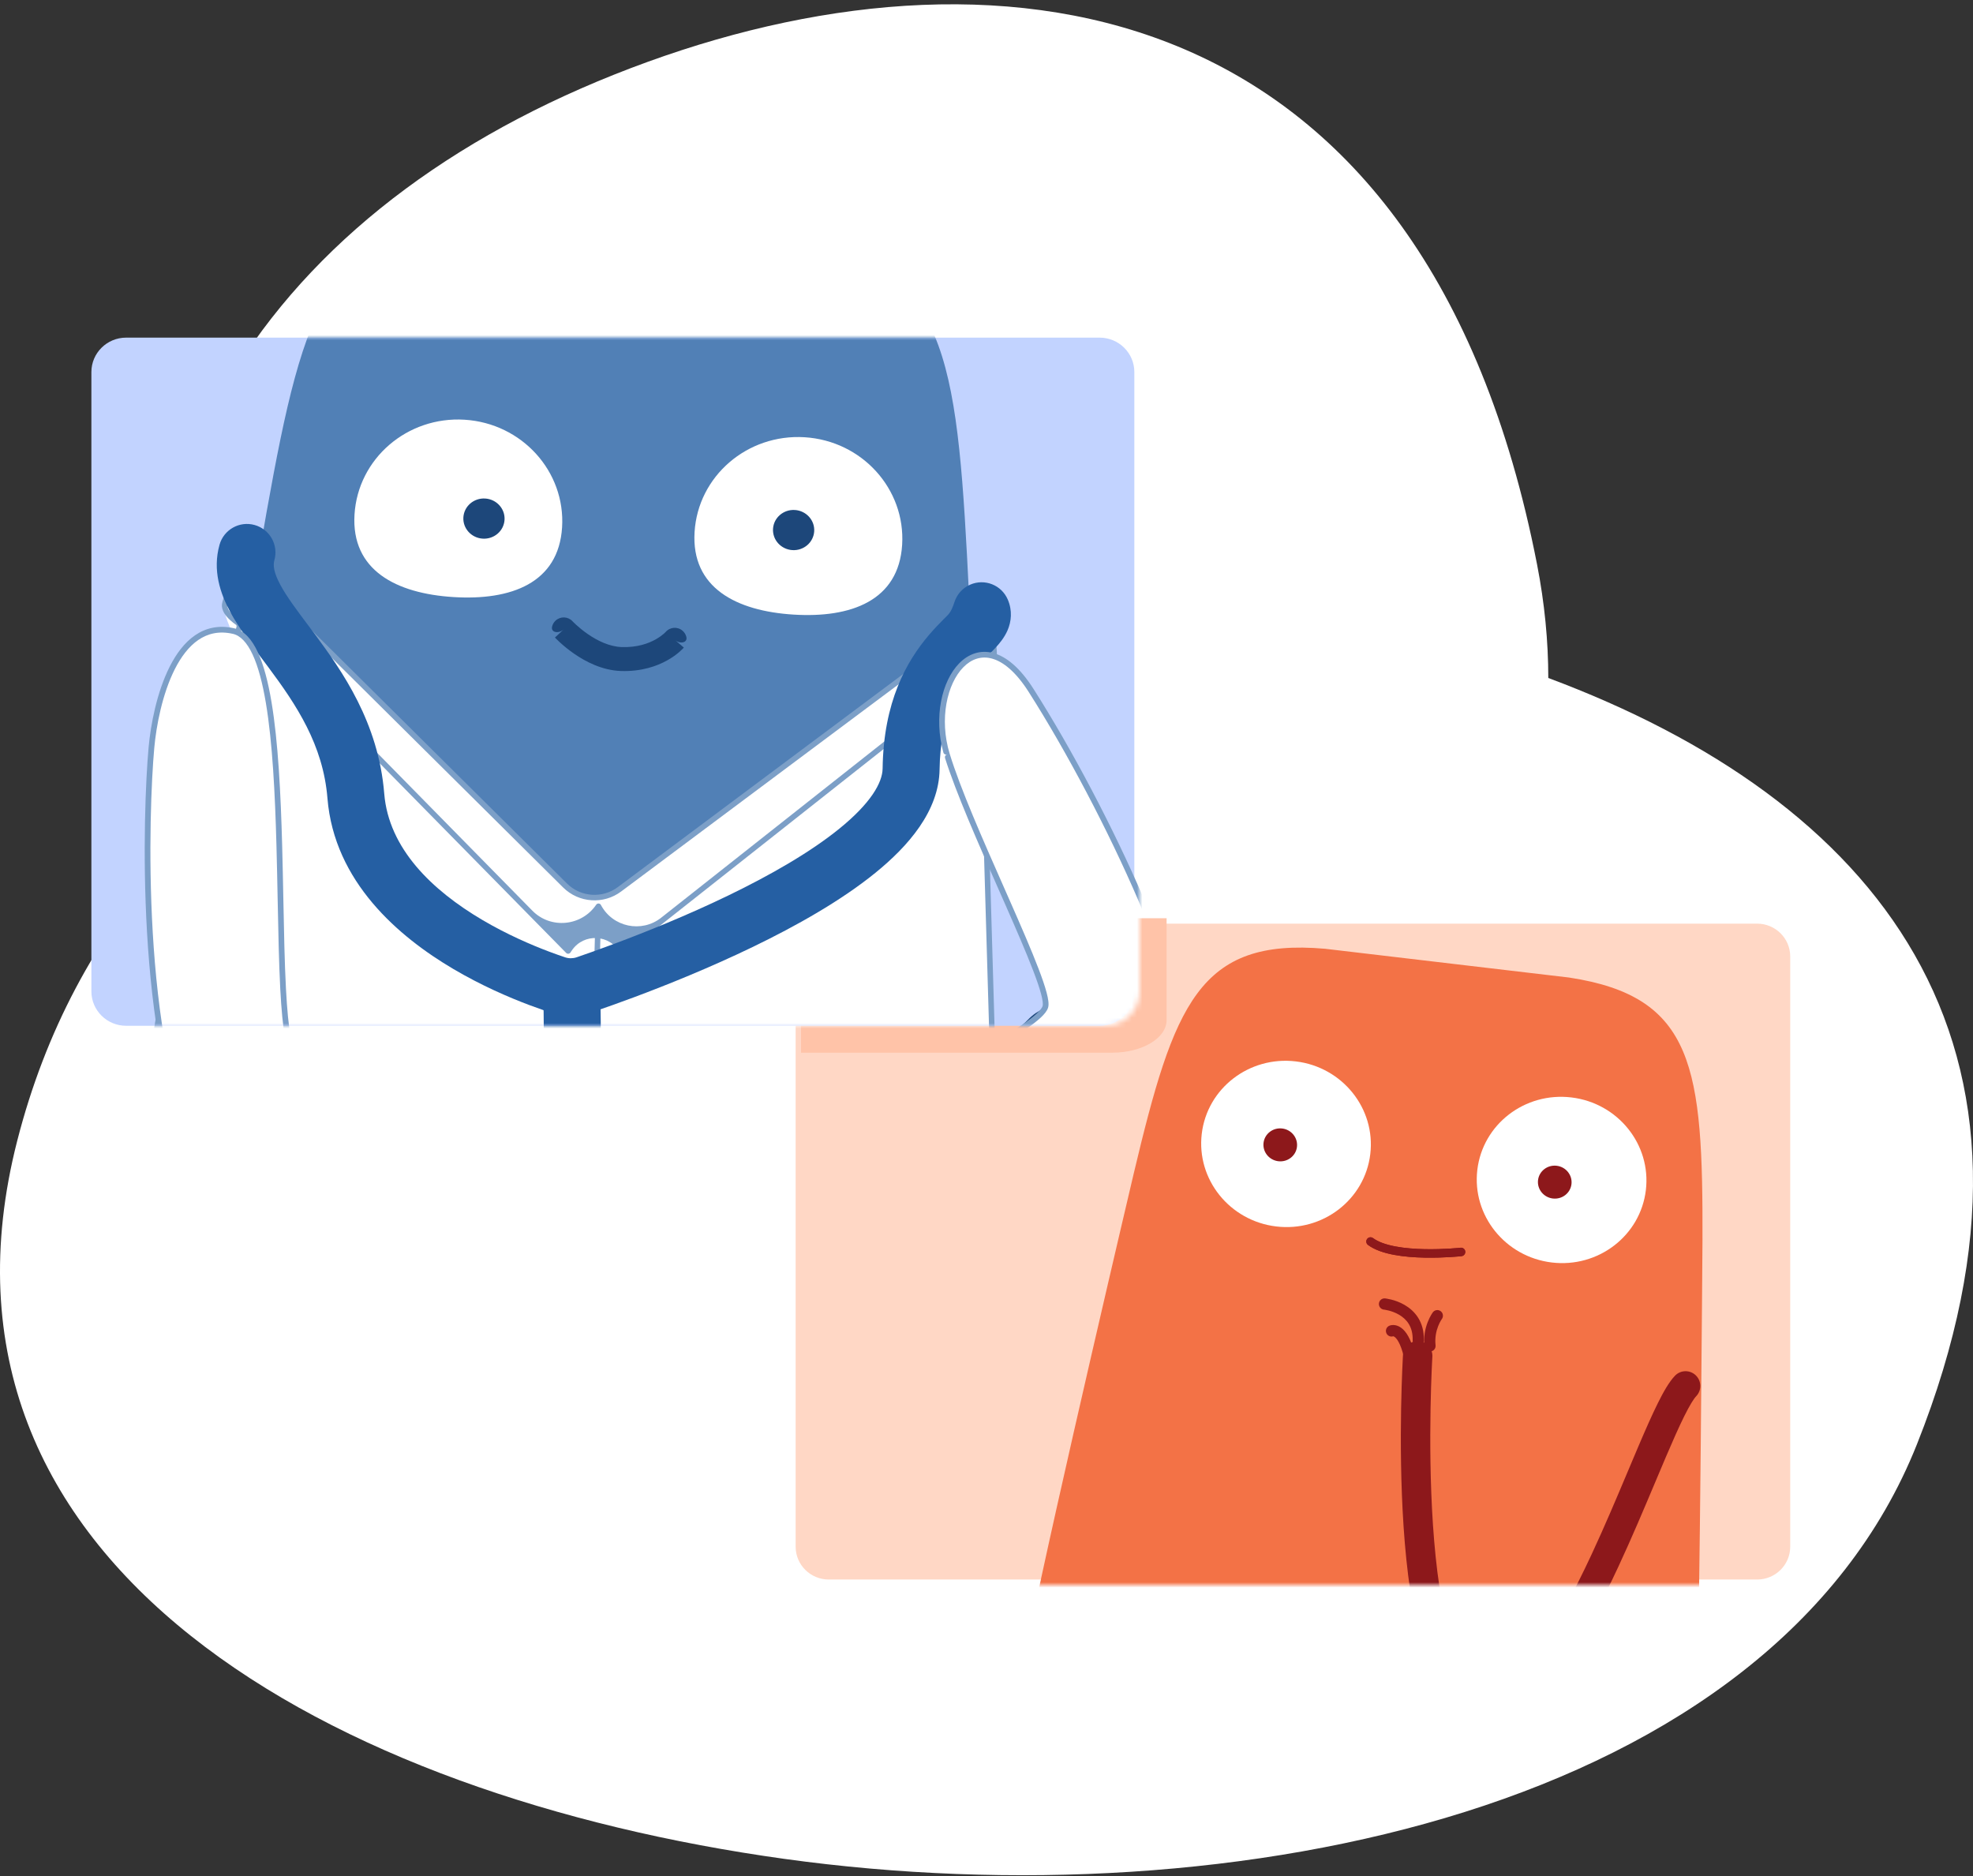 <svg xmlns="http://www.w3.org/2000/svg" height="349px" version="1.1" viewBox="0 0 367 349" width="367px" xmlns:xlink="http://www.w3.org/1999/xlink">
    <rect x="0" y="0" width="367" height="349" fill="#333333" stroke="none"/>
    <title>Public Our Research_CTA Image 1@2x</title>
    <defs>
        <path d="M0,6 C0,2.686 2.747,0 6.134,0 L177.866,0 C181.253,0 184,2.686 184,6 L184,113.999 C184,117.313 181.253,120 177.866,120 L6.134,120 C2.747,120 0,117.313 0,113.999 L0,6 Z" id="path-1"></path>
        <path d="M0,6.4 C0,2.865 2.865,0 6.4,0 L185.6,0 C189.135,0 192,2.865 192,6.4 L192,121.6 C192,125.135 189.135,128 185.6,128 L6.4,128 C2.865,128 0,125.135 0,121.6 L0,6.4 Z" id="path-3"></path>
    </defs>
    <g fill="none" fill-rule="evenodd" id="Public-Design" stroke="none" stroke-width="1">
        <g id="Public-Our-Research" transform="translate(-796, -1814)">
            <g id="Group-19" transform="translate(120, 1778.8)">
                <g id="Public-Our-Research_CTA-Image-1" transform="translate(676, 36)">
                    <path d="M285.906,104.17 C287.321,111.414 287.995,118.465 288,125.306 C348.325,147.826 386.534,192.576 356.569,267.851 C329.547,335.735 229.665,356.578 145.907,344.96 C62.151,333.342 -17.083,290.568 3.213,211.354 C8.436,190.971 17.785,173.618 30.588,159.258 C14.8,88.082 52.265,35.415 120.534,10.685 C187.269,-13.488 265.102,-2.363 285.906,104.17 Z" fill="#FFFFFF" fill-rule="nonzero" id="Combined-Shape"></path>
                    <path d="M148,177.1 C148,173.731 150.761,171 154.167,171 L326.833,171 C330.239,171 333,173.731 333,177.1 L333,286.9 C333,290.269 330.239,293 326.833,293 L154.167,293 C150.761,293 148,290.269 148,286.9 L148,177.1 Z" fill="#FFD7C5" fill-rule="nonzero" id="Path"></path>
                    <g id="Clipped" transform="translate(159, 174)">
                        <mask fill="white" id="mask-2">
                            <use xlink:href="#path-1"></use>
                        </mask>
                        <g id="Path"/>
                        <g id="Group" mask="url(#mask-2)">
                            <g id="Path" transform="translate(24.773, 1.457)">
                                <path d="M27.121,41.987 C27.122,41.982 27.122,41.984 27.123,41.98 C34.603,10.571 39.242,-1.852 62.74,0.221 L108.101,5.57 C131.421,9.124 133.013,22.296 132.906,54.586 C132.906,54.595 132.906,54.592 132.906,54.6 C132.904,54.874 132.408,127.184 131.849,140.243 C131.262,165.627 128.381,187.785 128.249,188.785 C128.245,188.817 128.243,188.837 128.24,188.87 C127.12,198.09 120.748,200.423 105.247,198.935 L20.109,188.804 C4.677,186.574 -0.962,182.789 0.132,173.541 C0.133,173.53 0.133,173.531 0.135,173.52 C0.179,173.165 2.866,151.587 7.676,127.82 C12.517,103.885 27.085,42.143 27.121,41.987 Z" fill="#F37246" fill-rule="nonzero"></path>
                                <path d="M87.916,55.823 C87.916,55.823 87.916,55.823 87.916,55.823 L87.908,55.824 L87.884,55.826 C87.861,55.83 87.828,55.833 87.783,55.837 C87.694,55.846 87.561,55.859 87.39,55.874 C87.049,55.905 86.554,55.945 85.945,55.983 C84.727,56.058 83.06,56.125 81.259,56.09 C79.455,56.054 77.536,55.917 75.807,55.591 C74.062,55.263 72.594,54.756 71.628,54.035 C71.279,53.775 70.785,53.849 70.527,54.199 C70.268,54.55 70.341,55.046 70.69,55.306 C71.942,56.238 73.689,56.801 75.517,57.146 C77.362,57.494 79.377,57.635 81.228,57.67 C83.084,57.707 84.796,57.638 86.042,57.561 C86.667,57.523 87.175,57.481 87.529,57.449 C87.707,57.434 87.844,57.42 87.939,57.412 C87.987,57.406 88.023,57.403 88.048,57.4 L88.077,57.397 L88.086,57.395 C88.086,57.395 88.088,57.395 88.002,56.609 L88.088,57.395 C88.519,57.348 88.831,56.958 88.784,56.523 C88.736,56.09 88.347,55.776 87.916,55.823 Z" fill="#8D181B" fill-rule="evenodd"></path>
                                <path d="M91.026,41.336 C90.017,49.814 96.217,57.529 104.874,58.57 C113.531,59.61 121.367,53.582 122.377,45.105 C123.386,36.627 117.186,28.912 108.529,27.871 C99.872,26.83 92.036,32.858 91.026,41.336 Z" fill="#FFFFFF" fill-rule="nonzero"></path>
                                <path d="M39.766,34.635 C38.757,43.113 44.956,50.828 53.613,51.869 C62.27,52.91 70.107,46.881 71.116,38.403 C72.126,29.926 65.927,22.21 57.27,21.169 C48.613,20.129 40.775,26.158 39.766,34.635 Z" fill="#FFFFFF" fill-rule="nonzero"></path>
                                <path d="M102.319,43.25 C102.12,44.932 103.35,46.462 105.066,46.668 C106.783,46.874 108.337,45.679 108.538,43.998 C108.737,42.316 107.508,40.787 105.791,40.58 C104.074,40.374 102.52,41.569 102.319,43.25 Z" fill="#8D181B" fill-rule="nonzero"></path>
                                <path d="M51.259,36.317 C51.06,38 52.29,39.529 54.006,39.736 C55.723,39.942 57.277,38.747 57.477,37.066 C57.677,35.384 56.447,33.855 54.731,33.648 C53.014,33.442 51.46,34.636 51.259,36.317 Z" fill="#8D181B" fill-rule="nonzero"></path>
                                <path d="M87.915,55.823 C87.915,55.823 87.915,55.823 87.915,55.823 L87.907,55.824 L87.883,55.826 C87.86,55.83 87.827,55.833 87.782,55.837 C87.693,55.846 87.561,55.859 87.389,55.874 C87.048,55.904 86.553,55.945 85.944,55.983 C84.726,56.058 83.059,56.125 81.258,56.09 C79.454,56.054 77.535,55.917 75.806,55.591 C74.061,55.263 72.593,54.756 71.627,54.035 C71.278,53.775 70.784,53.849 70.526,54.199 C70.267,54.55 70.34,55.046 70.689,55.306 C71.941,56.238 73.687,56.801 75.516,57.146 C77.361,57.494 79.376,57.635 81.227,57.67 C83.083,57.707 84.795,57.638 86.041,57.56 C86.665,57.523 87.174,57.481 87.528,57.449 C87.705,57.434 87.843,57.42 87.938,57.411 C87.986,57.406 88.022,57.403 88.047,57.4 L88.076,57.397 L88.085,57.395 C88.085,57.395 88.086,57.395 88.001,56.609 L88.086,57.395 C88.518,57.348 88.83,56.958 88.783,56.523 C88.736,56.09 88.346,55.776 87.915,55.823 Z" fill="#8D181B" fill-rule="evenodd"></path>
                                <path d="M80.097,73.196 C81.606,73.289 82.754,74.593 82.662,76.109 C82.662,76.109 82.663,76.109 82.662,76.109 L82.66,76.149 L82.652,76.278 C82.646,76.392 82.636,76.565 82.625,76.791 C82.601,77.243 82.569,77.911 82.532,78.761 C82.46,80.464 82.375,82.902 82.323,85.835 C82.219,91.707 82.247,99.529 82.774,107.38 C83.304,115.272 84.327,123.02 86.146,128.823 C87.057,131.732 88.115,133.976 89.28,135.488 C90.421,136.967 91.512,137.565 92.566,137.671 C93.772,137.792 95.148,137.423 96.768,136.326 C98.406,135.218 100.14,133.464 101.939,131.118 C105.537,126.425 109.034,119.843 112.302,112.824 C114.746,107.574 117.007,102.202 119.067,97.312 C119.755,95.677 120.42,94.096 121.063,92.591 C122.334,89.614 123.52,86.919 124.593,84.755 C125.618,82.687 126.693,80.776 127.797,79.63 C128.847,78.539 130.58,78.51 131.667,79.566 C132.753,80.621 132.782,82.363 131.73,83.454 C131.289,83.912 130.541,85.094 129.493,87.207 C128.495,89.22 127.361,91.791 126.093,94.759 C125.472,96.216 124.819,97.766 124.14,99.38 C122.073,104.289 119.751,109.803 117.26,115.155 C113.956,122.252 110.255,129.285 106.275,134.475 C104.285,137.07 102.136,139.325 99.826,140.888 C97.498,142.463 94.862,143.428 92.022,143.144 C89.03,142.844 86.7,141.123 84.953,138.855 C83.229,136.62 81.93,133.687 80.925,130.475 C78.908,124.04 77.851,115.773 77.312,107.751 C76.771,99.688 76.743,91.698 76.849,85.737 C76.903,82.752 76.989,80.268 77.063,78.527 C77.099,77.657 77.134,76.972 77.157,76.503 C77.17,76.268 77.18,76.088 77.186,75.965 L77.195,75.825 L77.198,75.774 C77.198,75.774 77.198,75.773 79.93,75.941 L77.198,75.773 C77.29,74.257 78.588,73.103 80.097,73.196 Z" fill="#8D181B" fill-rule="evenodd"></path>
                                <path d="M84.212,67.631 C84.671,67.977 84.766,68.632 84.423,69.094 L84.417,69.103 C84.409,69.112 84.397,69.132 84.378,69.158 C84.343,69.212 84.288,69.297 84.222,69.411 C84.087,69.641 83.908,69.984 83.738,70.422 C83.395,71.298 83.098,72.528 83.257,73.967 C83.321,74.542 82.908,75.059 82.336,75.124 C81.764,75.188 81.248,74.774 81.184,74.198 C80.979,72.339 81.365,70.762 81.796,69.656 C82.013,69.103 82.242,68.661 82.422,68.352 C82.512,68.198 82.589,68.077 82.647,67.991 C82.676,67.948 82.7,67.913 82.717,67.887 C82.727,67.876 82.734,67.865 82.739,67.857 L82.747,67.847 L82.75,67.842 L82.751,67.841 L82.752,67.84 C82.752,67.84 82.752,67.84 83.586,68.469 L82.752,67.84 C83.098,67.376 83.752,67.284 84.212,67.631 Z" fill="#8D181B" fill-rule="evenodd"></path>
                                <path d="M73.66,67.339 L73.665,67.339 C73.672,67.34 73.684,67.341 73.702,67.343 C73.739,67.348 73.796,67.356 73.871,67.368 C74.021,67.393 74.243,67.434 74.512,67.503 C75.054,67.639 75.76,67.878 76.45,68.278 C77.788,69.055 79.08,70.43 78.997,73.061 C78.979,73.639 79.431,74.123 80.006,74.142 C80.581,74.16 81.063,73.706 81.081,73.127 C81.193,69.561 79.344,67.537 77.493,66.464 C76.59,65.939 75.689,65.639 75.023,65.471 C74.687,65.386 74.404,65.332 74.202,65.3 C74.101,65.282 74.019,65.271 73.96,65.264 C73.93,65.261 73.906,65.257 73.889,65.255 L73.867,65.253 L73.859,65.253 L73.857,65.252 L73.856,65.252 C73.855,65.252 73.855,65.252 73.758,66.296 L73.855,65.252 C73.281,65.199 72.773,65.623 72.72,66.199 C72.668,66.774 73.087,67.284 73.66,67.339 Z" fill="#8D181B" fill-rule="evenodd"></path>
                                <path d="M75.063,71.299 L74.65,70.337 C74.122,70.567 73.878,71.183 74.106,71.714 C74.321,72.214 74.877,72.461 75.382,72.297 C75.406,72.299 75.491,72.311 75.628,72.407 C75.977,72.65 76.722,73.485 77.36,76.119 C77.496,76.681 78.06,77.026 78.62,76.889 C79.179,76.752 79.523,76.185 79.387,75.623 C78.707,72.822 77.797,71.37 76.82,70.688 C76.315,70.334 75.823,70.21 75.415,70.202 C75.218,70.198 75.05,70.222 74.921,70.251 C74.856,70.266 74.801,70.282 74.756,70.298 C74.734,70.305 74.713,70.313 74.696,70.319 C74.687,70.322 74.679,70.326 74.672,70.329 L74.661,70.333 L74.656,70.335 L74.652,70.336 C74.651,70.337 74.65,70.337 75.063,71.299 Z" fill="#8D181B" fill-rule="evenodd"></path>
                            </g>
                        </g>
                    </g>
                    <path d="M149,170 L217,170 L217,188.939 C217,192.287 212.489,195 206.926,195 L149,195 L149,170 Z" fill="#FFC3A8" fill-rule="nonzero" id="Path"></path>
                    <path d="M17,68.4 C17,64.865 19.895,62 23.467,62 L204.534,62 C208.104,62 211,64.865 211,68.4 L211,183.6 C211,187.135 208.104,190 204.534,190 L23.467,190 C19.895,190 17,187.135 17,183.6 L17,68.4 Z" fill="#C2D3FF" fill-rule="nonzero" id="Path"></path>
                    <g id="Clipped" transform="translate(20, 62)">
                        <mask fill="white" id="mask-4">
                            <use xlink:href="#path-3"></use>
                        </mask>
                        <g id="Path"/>
                        <g id="Group" mask="url(#mask-4)">
                            <g transform="translate(-1.836, -21.073)">
                                <path d="M161.708,61.568 C161.708,61.563 161.708,61.565 161.708,61.56 C159.583,22.235 156.719,6.309 127.943,3.617 L72.1,0.035 C43.214,-0.841 38.406,14.609 31.451,53.368 C31.449,53.377 31.45,53.373 31.448,53.382 C31.397,53.674 16.125,140.558 13.935,156.349 C9.06,187.01 7.676,214.289 7.622,215.382 C7.62,215.416 7.619,215.434 7.617,215.47 C6.941,226.78 14.106,230.986 33.12,232.617 L137.953,239.231 C157.041,239.957 164.667,236.659 165.377,225.323 C165.378,225.31 165.378,225.312 165.378,225.3 C165.4,224.912 166.897,198.413 166.315,168.816 C165.73,139.034 161.718,61.742 161.708,61.568 Z" fill="#5180B6" fill-rule="nonzero" id="Path"></path>
                                <path d="M28.927,65.412 L86.942,122.977 C89.681,125.692 93.998,125.99 97.083,123.674 L162.394,74.908 C166.813,72.01 166.699,78.867 166.779,80.568 C166.876,82.602 164.42,84.079 164.478,86.114 C165.173,109.901 169.309,251.681 169.469,256.388 C169.693,262.97 167.366,268.217 161.583,269.79 C155.8,271.363 103.57,270.406 100.098,270.191 C99.378,270.147 98.523,268.985 97.62,267.172 C94.261,260.421 83.92,259.864 79.648,266.076 C78.495,267.753 77.444,268.79 76.628,268.739 C72.676,268.494 14.231,261.404 7.417,259.124 C3.008,257.648 0.367,252.29 0.519,247.693 C2.901,175.422 20.577,98.527 25.315,79.052 C25.998,76.241 23.195,73.532 23.643,70.674 C23.91,68.966 26.448,63.23 28.927,65.412 Z" fill="#FFFFFF" fill-rule="nonzero" id="Path"></path>
                                <path d="M25.873,66.882 C24.936,68.199 24.269,69.987 24.149,70.754 C24.103,71.051 24.189,71.389 24.408,71.763 C24.626,72.135 24.951,72.501 25.304,72.83 C25.654,73.157 26.016,73.432 26.292,73.627 C26.429,73.724 26.544,73.8 26.623,73.851 C26.663,73.877 26.694,73.896 26.715,73.909 L26.737,73.923 L26.742,73.926 C26.937,74.042 27.033,74.274 26.976,74.494 L26.48,74.366 C26.976,74.494 26.976,74.494 26.976,74.494 L26.959,74.559 L26.91,74.753 C26.866,74.925 26.801,75.181 26.716,75.519 C26.545,76.196 26.295,77.2 25.975,78.508 C25.336,81.123 24.419,84.953 23.311,89.81 C21.093,99.525 18.108,113.349 15.036,129.784 C8.893,162.657 2.407,205.961 1.031,247.71 C0.958,249.91 1.556,252.306 2.703,254.326 C3.851,256.346 5.525,257.951 7.58,258.638 C8.391,258.91 10.014,259.264 12.277,259.678 C14.528,260.088 17.38,260.553 20.627,261.047 C27.121,262.036 35.185,263.143 43.162,264.187 C59.129,266.277 74.706,268.107 76.659,268.228 C76.767,268.235 76.932,268.2 77.166,268.059 C77.399,267.92 77.667,267.696 77.967,267.383 C78.567,266.754 79.238,265.824 79.95,264.671 C81.373,262.369 82.912,259.263 84.336,256.132 C85.758,253.004 87.057,249.867 88.002,247.51 C88.474,246.333 88.857,245.35 89.122,244.663 C89.254,244.319 89.357,244.049 89.427,243.865 C89.462,243.773 89.489,243.703 89.506,243.655 L89.527,243.602 L89.532,243.589 L89.533,243.586 C89.533,243.585 89.533,243.585 90.013,243.764 C90.51,243.638 90.51,243.639 90.51,243.639 L90.511,243.643 L90.529,243.713 L90.585,243.931 C90.634,244.122 90.706,244.403 90.8,244.761 C90.987,245.476 91.258,246.499 91.595,247.728 C92.268,250.185 93.201,253.461 94.242,256.742 C95.284,260.028 96.429,263.302 97.525,265.763 C98.075,266.997 98.602,268.004 99.088,268.701 C99.331,269.051 99.552,269.305 99.745,269.469 C99.942,269.638 100.069,269.676 100.129,269.679 C101.848,269.786 115.758,270.079 129.976,270.149 C137.082,270.184 144.256,270.164 150.013,270.035 C152.892,269.971 155.413,269.88 157.391,269.756 C159.389,269.633 160.784,269.477 161.449,269.295 C164.203,268.547 166.118,266.933 167.329,264.721 C168.548,262.496 169.066,259.638 168.957,256.406 C168.869,253.835 167.596,210.422 166.346,167.654 C165.721,146.27 165.102,125.046 164.638,109.168 L163.868,82.761 C163.868,82.759 163.868,82.759 164.38,82.744 L164.092,82.752 C163.968,82.756 163.865,82.658 163.862,82.535 C163.859,82.432 163.926,82.341 164.024,82.312 L164.239,82.251 L164.243,82.25 L164.259,82.245 C164.274,82.241 164.296,82.234 164.327,82.224 C164.387,82.204 164.474,82.174 164.581,82.133 C164.794,82.05 165.073,81.928 165.346,81.766 C165.939,81.415 166.288,81.013 166.268,80.593 C166.262,80.464 166.257,80.312 166.251,80.142 C166.217,79.121 166.161,77.444 165.729,76.179 C165.476,75.438 165.138,74.976 164.731,74.802 C164.351,74.639 163.724,74.652 162.687,75.328 L97.391,124.083 C94.102,126.552 89.501,126.236 86.581,123.341 L28.578,65.787 C28.332,65.574 28.111,65.479 27.919,65.448 C27.724,65.417 27.52,65.447 27.298,65.544 C26.835,65.746 26.343,66.22 25.873,66.882 Z M164.95,83.089 C164.922,83.099 164.904,83.126 164.905,83.156 L165.664,109.138 C166.126,125.016 166.746,146.24 167.371,167.624 C168.622,210.394 169.893,253.803 169.981,256.371 C170.095,259.72 169.562,262.777 168.228,265.214 C166.886,267.665 164.746,269.461 161.718,270.285 C160.936,270.498 159.435,270.657 157.455,270.779 C155.457,270.904 152.921,270.995 150.036,271.059 C144.266,271.189 137.081,271.208 129.971,271.174 C115.761,271.105 101.82,270.811 100.066,270.702 C99.693,270.68 99.361,270.488 99.08,270.249 C98.795,270.006 98.517,269.675 98.247,269.287 C97.706,268.51 97.148,267.435 96.589,266.181 C95.469,263.666 94.31,260.348 93.265,257.052 C92.219,253.753 91.282,250.463 90.606,247.999 C90.388,247.2 89.261,247.123 88.953,247.891 C88.005,250.256 86.699,253.408 85.269,256.555 C83.84,259.698 82.28,262.851 80.822,265.21 C80.095,266.386 79.38,267.386 78.708,268.09 C78.372,268.442 78.032,268.735 77.693,268.939 C77.355,269.141 76.983,269.275 76.596,269.251 C74.598,269.127 58.977,267.29 43.029,265.203 C35.049,264.159 26.977,263.051 20.473,262.061 C17.221,261.566 14.358,261.1 12.093,260.686 C9.84,260.274 8.146,259.908 7.254,259.609 C4.9,258.822 3.049,257.01 1.812,254.832 C0.575,252.654 -0.073,250.073 0.006,247.677 C1.385,205.854 7.881,162.494 14.029,129.595 C17.103,113.145 20.091,99.307 22.311,89.582 C23.421,84.719 24.339,80.884 24.98,78.264 C25.3,76.954 25.551,75.948 25.722,75.269 C25.764,75.099 25.802,74.95 25.835,74.821 C25.869,74.686 25.815,74.545 25.701,74.465 C25.4,74.252 24.999,73.948 24.605,73.58 C24.213,73.214 23.81,72.771 23.523,72.28 C23.237,71.791 23.04,71.21 23.137,70.595 C23.284,69.654 24.02,67.719 25.038,66.288 C25.546,65.574 26.17,64.917 26.888,64.604 C27.257,64.443 27.66,64.369 28.079,64.436 C28.499,64.502 28.896,64.703 29.266,65.028 L29.277,65.038 L87.303,122.613 C89.862,125.15 93.894,125.428 96.776,123.264 L96.777,123.263 L162.1,74.488 L162.112,74.48 C163.278,73.715 164.291,73.499 165.134,73.86 C165.95,74.209 166.418,75.025 166.699,75.848 C167.187,77.277 167.246,79.146 167.278,80.143 C167.282,80.3 167.286,80.435 167.291,80.544 C167.342,81.594 166.491,82.279 165.867,82.649 C165.531,82.847 165.197,82.993 164.95,83.089 Z M90.013,243.764 L90.51,243.639 L90.415,243.259 C90.321,242.888 89.804,242.859 89.67,243.219 C89.595,243.42 89.697,243.645 89.899,243.721 L90.013,243.764 Z" fill="#7C9FC7" fill-rule="evenodd" id="Shape"></path>
                                <path d="M90.013,243.764 C89.73,243.756 89.507,243.521 89.515,243.238 L92.637,127.339 C92.645,127.056 92.88,126.834 93.163,126.841 C93.446,126.848 93.669,127.084 93.662,127.367 L90.54,243.266 C90.532,243.548 90.296,243.771 90.013,243.764 Z" fill="#7C9FC7" fill-rule="evenodd" id="Path"></path>
                                <path d="M29.048,75.7 C29.25,75.501 29.574,75.504 29.773,75.706 L80.864,127.667 C84.267,131.127 90.012,130.569 92.736,126.553 C92.837,126.405 93.009,126.319 93.188,126.329 C93.368,126.34 93.529,126.442 93.613,126.601 C95.793,130.721 101.175,131.855 104.832,128.966 L162.849,83.143 C163.071,82.968 163.393,83.005 163.569,83.228 C163.744,83.45 163.707,83.772 163.484,83.947 L97.956,135.704 C97.836,135.797 97.681,135.834 97.532,135.803 C97.383,135.772 97.256,135.676 97.185,135.541 C95.335,132.047 90.43,131.778 88.21,135.051 L87.939,135.45 C87.853,135.577 87.715,135.659 87.562,135.673 C87.409,135.686 87.258,135.631 87.15,135.521 L29.042,76.424 C28.844,76.222 28.846,75.898 29.048,75.7 Z" fill="#7C9FC7" fill-rule="evenodd" id="Path"></path>
                                <path d="M86.39,56.353 C85.747,66.745 76.87,69.991 66.208,69.331 C55.546,68.671 47.137,64.356 47.78,53.964 C48.423,43.572 57.588,35.682 68.249,36.342 C78.911,37.002 87.034,45.961 86.39,56.353 Z" fill="#FFFFFF" fill-rule="nonzero" id="Path"></path>
                                <path d="M75.686,54.968 C75.559,57.029 73.741,58.594 71.627,58.463 C69.513,58.332 67.902,56.555 68.029,54.495 C68.157,52.434 69.974,50.869 72.088,51 C74.203,51.131 75.813,52.907 75.686,54.968 Z" fill="#1D477A" fill-rule="nonzero" id="Path"></path>
                                <path d="M149.645,59.613 C149.002,70.005 140.126,73.251 129.463,72.591 C118.801,71.931 110.392,67.616 111.035,57.224 C111.678,46.832 120.843,38.942 131.504,39.602 C142.166,40.262 150.288,49.221 149.645,59.613 Z" fill="#FFFFFF" fill-rule="nonzero" id="Path"></path>
                                <path d="M133.286,57.101 C133.158,59.162 131.34,60.727 129.227,60.596 C127.112,60.466 125.501,58.689 125.628,56.628 C125.755,54.567 127.573,53.002 129.687,53.133 C131.802,53.264 133.412,55.041 133.286,57.101 Z" fill="#1D477A" fill-rule="nonzero" id="Path"></path>
                                <path d="M88.328,73.829 C88.327,73.828 88.326,73.827 88.325,73.826 C87.49,72.927 86.083,72.874 85.182,73.709 C84.857,74.01 84.642,74.386 84.539,74.785 C84.233,75.976 85.793,76.178 86.695,75.342 C85.062,76.855 85.062,76.856 85.062,76.856 L85.066,76.86 L85.072,76.866 L85.09,76.885 C85.104,76.9 85.123,76.92 85.147,76.945 C85.194,76.994 85.26,77.062 85.345,77.146 C85.513,77.314 85.753,77.547 86.058,77.824 C86.665,78.375 87.537,79.111 88.612,79.855 C90.713,81.311 93.813,82.961 97.324,83.08 M88.328,73.829 L88.325,73.826 L88.329,73.83 L88.357,73.859 C88.384,73.888 88.429,73.934 88.491,73.996 C88.615,74.119 88.804,74.304 89.052,74.528 C89.549,74.98 90.268,75.586 91.148,76.195 C92.954,77.447 95.206,78.553 97.476,78.63 C100.36,78.729 102.448,77.959 103.792,77.207 C104.469,76.828 104.964,76.449 105.277,76.179 C105.433,76.045 105.543,75.939 105.606,75.875 C105.637,75.843 105.657,75.821 105.665,75.813 C105.666,75.812 105.666,75.811 105.667,75.81 C105.667,75.81 105.667,75.81 105.667,75.81 C106.469,74.891 107.863,74.788 108.792,75.583 C109.153,75.892 109.391,76.291 109.501,76.719 C109.794,77.862 108.309,78.1 107.413,77.332 C109.036,78.722 109.035,78.723 109.034,78.723 L109.033,78.725 L109.029,78.729 L109.022,78.738 L109.002,78.76 C108.988,78.777 108.969,78.797 108.948,78.821 C108.905,78.868 108.848,78.928 108.777,79 C108.636,79.143 108.438,79.333 108.184,79.552 C107.677,79.989 106.939,80.548 105.966,81.093 C104.009,82.189 101.124,83.21 97.324,83.08" fill="#1D477A" fill-rule="evenodd" id="Shape"></path>
                                <path d="M29.199,55.926 C32.018,56.713 33.665,59.637 32.877,62.456 C32.622,63.372 32.693,64.669 34.004,67.094 C35.178,69.264 36.902,71.568 39.113,74.521 C39.483,75.016 39.867,75.528 40.264,76.062 C45.537,83.145 52.239,92.693 53.308,105.887 C54.136,116.096 62.178,123.853 71.551,129.382 C76.095,132.064 80.616,134.014 84.02,135.296 C85.146,135.72 86.142,136.068 86.966,136.343 C87.663,136.574 88.416,136.565 89.111,136.328 C90.792,135.753 93.203,134.905 96.101,133.822 C101.909,131.652 109.618,128.557 117.302,124.841 C125.036,121.1 132.505,116.842 137.977,112.4 C143.742,107.722 145.976,103.902 146.013,101.221 C146.184,88.782 150.452,81.3 154.614,76.405 C155.613,75.231 156.574,74.241 157.386,73.426 C157.644,73.167 157.872,72.94 158.078,72.735 C158.76,72.057 159.089,71.124 159.391,70.211 C159.85,68.827 160.874,67.638 162.317,67.014 C165.003,65.851 168.123,67.086 169.286,69.772 C170.19,71.861 169.952,73.908 169.244,75.535 C168.647,76.906 167.715,77.991 167.077,78.687 C166.572,79.237 165.953,79.853 165.392,80.411 C165.219,80.583 165.051,80.75 164.893,80.908 C164.159,81.645 163.422,82.409 162.688,83.272 C159.924,86.521 156.743,91.682 156.61,101.366 C156.503,109.142 150.767,115.67 144.657,120.629 C138.256,125.827 129.944,130.5 121.917,134.382 C113.841,138.289 105.806,141.511 99.811,143.751 C96.808,144.873 94.302,145.753 92.542,146.356 C91.662,146.657 90.967,146.889 90.489,147.047 C90.249,147.126 90.064,147.186 89.937,147.228 L89.789,147.275 L89.734,147.293 C89.733,147.293 89.732,147.294 88.123,142.244 C86.756,147.364 86.754,147.363 86.753,147.363 L86.737,147.359 L86.703,147.349 C86.677,147.343 86.641,147.332 86.596,147.32 C86.507,147.296 86.382,147.261 86.224,147.215 C85.908,147.123 85.46,146.99 84.897,146.813 C83.773,146.46 82.186,145.93 80.284,145.215 C76.496,143.788 71.384,141.59 66.165,138.511 C56.012,132.521 44.005,122.314 42.744,106.742 C41.937,96.784 36.935,89.34 31.762,82.391 C31.415,81.925 31.061,81.453 30.703,80.977 C28.537,78.09 26.26,75.055 24.681,72.136 C22.785,68.629 21.347,64.336 22.669,59.604 C23.457,56.785 26.38,55.138 29.199,55.926 Z M88.123,142.244 L87.066,146.205 C86.895,146.845 87.275,147.503 87.915,147.673 C88.137,147.732 88.37,147.727 88.589,147.657 C89.22,147.456 89.569,146.782 89.368,146.15 L88.123,142.244 Z" fill="#255FA3" fill-rule="evenodd" id="Shape"></path>
                                <path d="M87.913,136.948 C90.837,136.83 93.304,139.104 93.422,142.028 C94.38,165.661 91.193,176.291 85.576,184.208 C84.251,186.076 82.851,187.708 81.528,189.207 C81.22,189.556 80.918,189.895 80.622,190.229 C79.607,191.371 78.651,192.445 77.673,193.643 C75.259,196.601 72.843,200.162 70.663,205.722 C69.594,208.446 66.519,209.788 63.794,208.719 C61.069,207.651 59.727,204.576 60.796,201.85 C63.444,195.099 66.477,190.598 69.462,186.942 C70.596,185.552 71.746,184.26 72.782,183.094 C73.058,182.784 73.326,182.484 73.583,182.192 C74.85,180.757 75.944,179.467 76.932,178.075 C80.568,172.95 83.75,165.121 82.832,142.458 C82.713,139.533 84.988,137.067 87.913,136.948 Z" fill="#255FA3" fill-rule="evenodd" id="Path"></path>
                                <path d="M173.095,147.902 C176.407,144.43 181.906,144.289 185.392,147.59 C186.919,149.037 187.807,150.905 188.047,152.84 C188.57,157.054 183.228,157.543 180.145,154.623 L179.399,153.917 C185.726,159.91 185.725,159.912 185.723,159.914 L185.71,159.928 L185.689,159.951 L185.632,160.009 C185.588,160.054 185.533,160.111 185.466,160.179 C185.331,160.316 185.15,160.496 184.923,160.717 C184.468,161.158 183.829,161.759 183.017,162.474 C181.398,163.899 179.068,165.798 176.124,167.792 C170.294,171.744 161.734,176.291 151.3,178.01 C146.552,178.793 142.067,175.576 141.285,170.827 C140.502,166.079 143.718,161.595 148.468,160.813 C155.618,159.635 161.815,156.436 166.346,153.365 C168.584,151.848 170.336,150.416 171.503,149.389 C172.084,148.878 172.515,148.471 172.782,148.212 C172.915,148.083 173.007,147.99 173.056,147.941 C173.076,147.92 173.089,147.907 173.095,147.902 Z" fill="#1D477A" fill-rule="evenodd" id="Path"></path>
                                <path d="M173.616,86.673 C163.918,71.45 153.966,85.47 157.973,98.605 C162.349,112.95 177.403,141.739 176.288,145.535 C175.173,149.33 154.608,158.454 156.245,160.487 C160.98,166.37 156.415,178.02 156.38,180.584 C156.353,182.543 173.508,181.137 182.419,176.182 C193.518,170.012 198.62,164.173 201.679,153.998 C204.342,145.145 187.994,109.244 173.616,86.673 Z" fill="#FFFFFF" fill-rule="nonzero" id="Path"></path>
                                <path d="M166.659,79.757 C169.074,80.428 171.606,82.53 174.063,86.388 C181.268,97.699 188.962,112.343 194.524,125.271 C197.305,131.734 199.558,137.78 200.951,142.776 C201.646,145.272 202.129,147.518 202.354,149.427 C202.577,151.326 202.551,152.941 202.187,154.151 C200.64,159.292 198.568,163.367 195.464,166.939 C192.363,170.506 188.256,173.544 182.677,176.645 C178.137,179.17 171.545,180.771 166.119,181.501 C163.401,181.867 160.948,182.016 159.164,181.949 C158.277,181.915 157.524,181.826 156.979,181.67 C156.709,181.592 156.45,181.487 156.249,181.334 C156.04,181.175 155.845,180.923 155.849,180.577 C155.855,180.2 155.94,179.693 156.06,179.118 C156.163,178.616 156.3,178.028 156.45,177.383 C156.475,177.28 156.499,177.175 156.524,177.07 C156.882,175.525 157.303,173.666 157.576,171.707 C158.129,167.751 158.049,163.573 155.832,160.82 C155.588,160.517 155.583,160.16 155.686,159.856 C155.781,159.575 155.975,159.307 156.197,159.061 C156.647,158.563 157.362,157.996 158.225,157.393 C159.921,156.205 162.32,154.783 164.79,153.319 L164.964,153.215 C167.506,151.708 170.113,150.158 172.155,148.75 C173.176,148.046 174.041,147.387 174.68,146.794 C175.338,146.184 175.685,145.711 175.78,145.385 C175.819,145.252 175.836,145.002 175.788,144.602 C175.742,144.213 175.642,143.729 175.489,143.153 C175.182,142.002 174.676,140.529 174.017,138.808 C172.7,135.364 170.791,130.974 168.705,126.239 C168.336,125.402 167.961,124.554 167.584,123.699 C163.797,115.126 159.685,105.815 157.622,99.265 C157.535,98.986 157.694,98.691 157.973,98.605 C157.694,98.691 157.396,98.533 157.318,98.251 C155.498,91.708 156.992,84.965 160.279,81.632 C161.988,79.899 164.207,79.075 166.659,79.757 Z M161.033,82.377 C158.005,85.447 156.517,92.016 158.48,98.451 C160.465,104.958 164.665,114.468 168.56,123.284 C168.935,124.135 169.308,124.978 169.676,125.813 C171.76,130.543 173.679,134.957 175.007,138.428 C175.672,140.164 176.192,141.675 176.513,142.881 C176.673,143.483 176.787,144.02 176.841,144.478 C176.893,144.922 176.896,145.343 176.797,145.684 C176.614,146.307 176.073,146.949 175.4,147.572 C174.707,148.213 173.795,148.906 172.756,149.622 C170.679,151.055 168.038,152.625 165.505,154.127 L165.358,154.214 C162.867,155.691 160.495,157.097 158.833,158.261 C157.981,158.857 157.349,159.367 156.983,159.771 C156.767,160.011 156.815,160.346 157,160.611 C159.176,163.719 159.155,168.062 158.626,171.853 C158.346,173.863 157.915,175.764 157.555,177.31 C157.531,177.417 157.506,177.522 157.483,177.626 C157.331,178.271 157.198,178.844 157.098,179.333 C157.034,179.64 156.986,179.901 156.955,180.119 C156.919,180.356 157.041,180.585 157.272,180.651 C157.694,180.773 158.347,180.858 159.204,180.89 C160.908,180.955 163.295,180.811 165.977,180.45 C171.163,179.754 177.342,178.259 181.696,175.971 C181.955,175.835 182.277,175.926 182.419,176.182 C182.277,175.926 182.37,175.604 182.625,175.46 C187.906,172.483 191.758,169.587 194.664,166.243 C197.65,162.81 199.659,158.878 201.171,153.846 C201.473,152.843 201.518,151.399 201.301,149.551 C201.085,147.715 200.617,145.526 199.929,143.06 C198.555,138.128 196.322,132.129 193.552,125.689 C188.01,112.81 180.342,98.217 173.169,86.956 C170.778,83.202 168.43,81.349 166.375,80.778 C164.36,80.218 162.523,80.865 161.033,82.377 Z" fill="#7C9FC7" fill-rule="evenodd" id="Shape"></path>
                                <path d="M10.005,97.319 C8.942,109.006 7.485,151.899 18.451,173.894 C22.865,182.748 68.538,190.287 72.417,183.219 C73.523,181.203 70.201,173.941 72.517,165.022 C73.575,160.949 41.272,157.81 37.269,155.744 C30.72,152.367 38.549,78.634 25.243,75.646 C14.49,73.232 10.747,89.165 10.005,97.319 Z" fill="#FFFFFF" fill-rule="nonzero" id="Path"></path>
                                <path d="M36.691,154.117 C36.984,154.812 37.275,155.151 37.513,155.274 C37.946,155.497 38.825,155.76 40.097,156.053 C41.348,156.342 42.925,156.648 44.71,156.971 C46.3,157.259 48.071,157.564 49.921,157.883 C52.189,158.274 54.575,158.684 56.888,159.109 C61.11,159.886 65.201,160.729 68.175,161.638 C69.656,162.091 70.899,162.571 71.747,163.086 C72.169,163.343 72.531,163.63 72.77,163.958 C73.018,164.301 73.146,164.713 73.031,165.155 C71.898,169.52 72.141,173.489 72.54,176.643 C72.631,177.356 72.732,178.048 72.827,178.694 C72.937,179.445 73.038,180.135 73.102,180.723 C73.163,181.285 73.196,181.801 73.175,182.25 C73.154,182.694 73.077,183.12 72.883,183.475 C72.29,184.555 70.967,185.26 69.309,185.721 C67.622,186.191 65.455,186.443 62.987,186.519 C58.044,186.669 51.797,186.107 45.548,185.05 C39.298,183.992 33.02,182.433 28.017,180.577 C25.517,179.65 23.32,178.642 21.601,177.578 C19.895,176.522 18.597,175.372 17.978,174.131 C12.444,163.031 10.064,146.717 9.189,131.773 C8.314,116.81 8.945,103.139 9.479,97.271 C9.852,93.163 10.983,87.066 13.398,82.281 C14.606,79.887 16.156,77.781 18.132,76.43 C20.126,75.067 22.527,74.493 25.361,75.129 C27.27,75.558 28.7,77.23 29.793,79.584 C30.895,81.957 31.716,85.149 32.339,88.859 C33.585,96.285 34.059,105.921 34.321,115.536 C34.414,118.945 34.481,122.351 34.545,125.659 C34.663,131.694 34.774,137.4 35.029,142.197 C35.226,145.909 35.508,149.05 35.94,151.359 C36.156,152.515 36.406,153.44 36.691,154.117 Z M28.832,80.031 C27.781,77.768 26.545,76.482 25.128,76.164 C22.586,75.593 20.485,76.105 18.73,77.305 C16.957,78.517 15.509,80.452 14.344,82.758 C12.014,87.375 10.902,93.322 10.534,97.367 C10.005,103.187 9.375,116.805 10.248,131.711 C11.121,146.633 13.495,162.763 18.927,173.658 C19.412,174.631 20.507,175.653 22.159,176.677 C23.797,177.692 25.923,178.67 28.386,179.584 C33.31,181.41 39.52,182.955 45.725,184.005 C51.93,185.055 58.104,185.607 62.954,185.46 C65.382,185.385 67.454,185.138 69.025,184.7 C70.624,184.255 71.578,183.651 71.954,182.965 C72.036,182.814 72.098,182.573 72.116,182.2 C72.134,181.832 72.107,181.379 72.048,180.838 C71.984,180.248 71.889,179.603 71.783,178.883 C71.689,178.245 71.587,177.548 71.489,176.776 C71.083,173.566 70.823,169.443 72.005,164.89 C72.022,164.824 72.022,164.733 71.912,164.581 C71.791,164.415 71.564,164.216 71.197,163.993 C70.465,163.548 69.326,163.099 67.865,162.652 C64.955,161.762 60.918,160.928 56.697,160.152 C54.365,159.723 52.01,159.318 49.763,158.932 C47.919,158.614 46.148,158.31 44.521,158.015 C42.732,157.69 41.135,157.38 39.859,157.086 C38.602,156.796 37.596,156.509 37.027,156.216 C36.447,155.917 36.032,155.284 35.714,154.527 C35.387,153.751 35.121,152.743 34.898,151.553 C34.453,149.172 34.168,145.975 33.97,142.253 C33.715,137.439 33.603,131.701 33.485,125.652 C33.42,122.349 33.354,118.952 33.261,115.564 C32.999,105.949 32.526,96.38 31.293,89.035 C30.677,85.359 29.875,82.276 28.832,80.031 Z" fill="#7C9FC7" fill-rule="evenodd" id="Shape"></path>
                            </g>
                        </g>
                    </g>
                </g>
            </g>
        </g>
    </g>
</svg>
